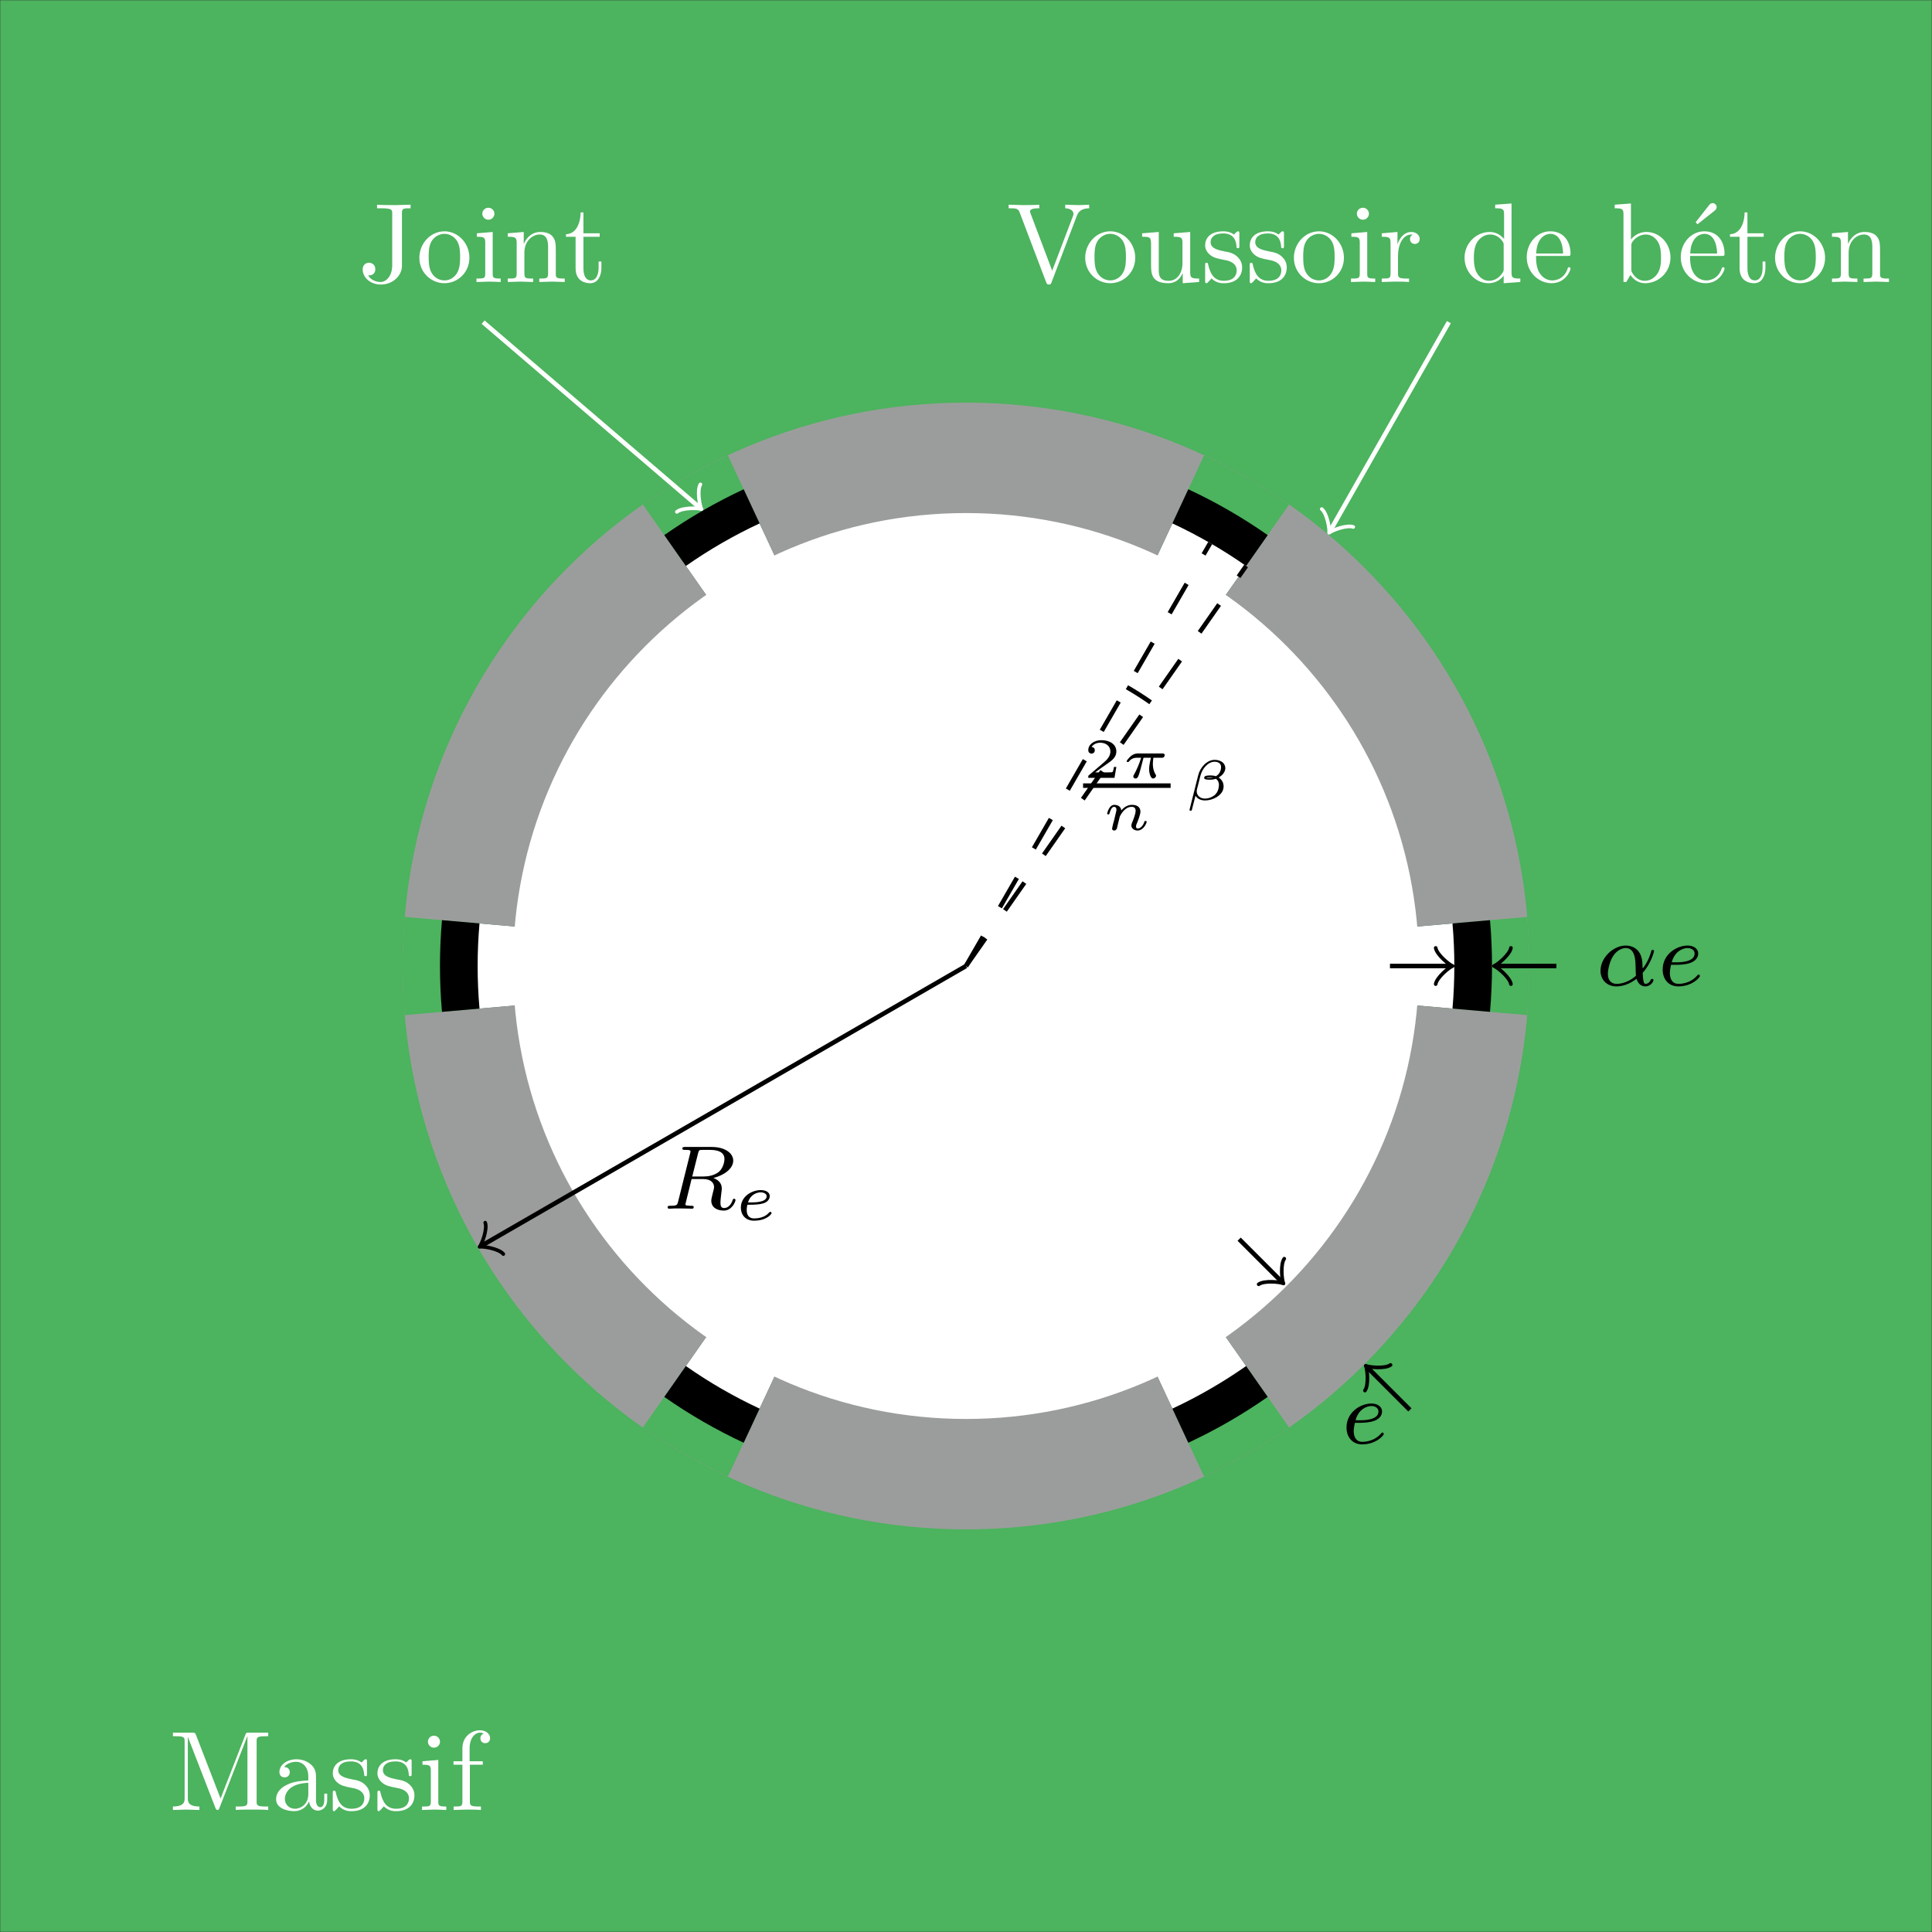 <?xml version="1.0" encoding="UTF-8" standalone="no"?>
<!-- Created with Inkscape (http://www.inkscape.org/) -->

<svg
   version="1.1"
   id="svg1"
   width="226.772"
   height="226.772"
   viewBox="0 0 226.772 226.772"
   sodipodi:docname="standalone_Tunrenv4_scheme (4).pdf"
   xmlns:inkscape="http://www.inkscape.org/namespaces/inkscape"
   xmlns:sodipodi="http://sodipodi.sourceforge.net/DTD/sodipodi-0.dtd"
   xmlns="http://www.w3.org/2000/svg"
   xmlns:svg="http://www.w3.org/2000/svg">
  <rect x="0" y="0" width="226.772" height="226.772" fill="#333333" stroke="none"/>
  <defs
     id="defs1" />
  <sodipodi:namedview
     id="namedview1"
     pagecolor="#ffffff"
     bordercolor="#000000"
     borderopacity="0.25"
     inkscape:showpageshadow="2"
     inkscape:pageopacity="0.0"
     inkscape:pagecheckerboard="0"
     inkscape:deskcolor="#d1d1d1" />
  <g
     id="g1"
     inkscape:groupmode="layer"
     inkscape:label="1">
    <path
       id="path1"
       d="M -85.04,-85.04 V 85.04 H 85.04 V -85.04 Z"
       style="fill:#4cb35e;fill-opacity:1;fill-rule:nonzero;stroke:none"
       transform="matrix(1.333,0,0,-1.333,113.385,113.387)" />
    <path
       id="path2"
       d="M 49.607,0 C 49.607,27.397 27.397,49.607 0,49.607 -27.397,49.607 -49.607,27.397 -49.607,0 c 0,-27.397 22.209,-49.607 49.607,-49.607 27.397,0 49.607,22.209 49.607,49.607 z"
       style="fill:#9b9d9c;fill-opacity:1;fill-rule:nonzero;stroke:none"
       transform="matrix(1.333,0,0,-1.333,113.385,113.387)" />
    <path
       id="path3"
       d="m 0,0 49.418,-4.324 c 0.252,2.875 0.252,5.772 0,8.647"
       style="fill:#4cb35e;fill-opacity:1;fill-rule:nonzero;stroke:none"
       transform="matrix(1.333,0,0,-1.333,113.385,113.387)" />
    <path
       id="path4"
       d="m 0,0 46.142,-4.037 c 0.235,2.685 0.235,5.389 0,8.074"
       style="fill:#000000;fill-opacity:1;fill-rule:nonzero;stroke:none"
       transform="matrix(1.333,0,0,-1.333,113.385,113.387)" />
    <path
       id="path5"
       d="m 0,0 42.838,-3.748 c 0.218,2.492 0.218,5.004 0,7.496"
       style="fill:#ffffff;fill-opacity:1;fill-rule:nonzero;stroke:none"
       transform="matrix(1.333,0,0,-1.333,113.385,113.387)" />
    <path
       id="path6"
       d="M 0,0 28.453,40.636 C 26.089,42.291 23.581,43.74 20.965,44.959"
       style="fill:#4cb35e;fill-opacity:1;fill-rule:nonzero;stroke:none"
       transform="matrix(1.333,0,0,-1.333,113.385,113.387)" />
    <path
       id="path7"
       d="m 0,0 26.567,37.942 c -2.208,1.546 -4.55,2.898 -6.992,4.037"
       style="fill:#000000;fill-opacity:1;fill-rule:nonzero;stroke:none"
       transform="matrix(1.333,0,0,-1.333,113.385,113.387)" />
    <path
       id="path8"
       d="m 0,0 24.665,35.225 c -2.049,1.435 -4.224,2.691 -6.491,3.748"
       style="fill:#ffffff;fill-opacity:1;fill-rule:nonzero;stroke:none"
       transform="matrix(1.333,0,0,-1.333,113.385,113.387)" />
    <path
       id="path9"
       d="m 0,0 -20.965,44.959 c -2.616,-1.22 -5.124,-2.668 -7.488,-4.324"
       style="fill:#4cb35e;fill-opacity:1;fill-rule:nonzero;stroke:none"
       transform="matrix(1.333,0,0,-1.333,113.385,113.387)" />
    <path
       id="path10"
       d="m 0,0 -19.575,41.979 c -2.442,-1.139 -4.785,-2.491 -6.992,-4.037"
       style="fill:#000000;fill-opacity:1;fill-rule:nonzero;stroke:none"
       transform="matrix(1.333,0,0,-1.333,113.385,113.387)" />
    <path
       id="path11"
       d="m 0,0 -18.174,38.973 c -2.268,-1.057 -4.442,-2.313 -6.491,-3.748"
       style="fill:#ffffff;fill-opacity:1;fill-rule:nonzero;stroke:none"
       transform="matrix(1.333,0,0,-1.333,113.385,113.387)" />
    <path
       id="path12"
       d="M 0,0 28.453,-40.636 C 26.089,-42.291 23.581,-43.74 20.965,-44.959"
       style="fill:#4cb35e;fill-opacity:1;fill-rule:nonzero;stroke:none"
       transform="matrix(1.333,0,0,-1.333,113.385,113.387)" />
    <path
       id="path13"
       d="m 0,0 26.567,-37.942 c -2.208,-1.546 -4.55,-2.898 -6.992,-4.037"
       style="fill:#000000;fill-opacity:1;fill-rule:nonzero;stroke:none"
       transform="matrix(1.333,0,0,-1.333,113.385,113.387)" />
    <path
       id="path14"
       d="m 0,0 24.665,-35.225 c -2.049,-1.435 -4.224,-2.691 -6.491,-3.748"
       style="fill:#ffffff;fill-opacity:1;fill-rule:nonzero;stroke:none"
       transform="matrix(1.333,0,0,-1.333,113.385,113.387)" />
    <path
       id="path15"
       d="m 0,0 -20.965,-44.959 c -2.616,1.22 -5.124,2.668 -7.488,4.324"
       style="fill:#4cb35e;fill-opacity:1;fill-rule:nonzero;stroke:none"
       transform="matrix(1.333,0,0,-1.333,113.385,113.387)" />
    <path
       id="path16"
       d="m 0,0 -19.575,-41.979 c -2.442,1.139 -4.785,2.491 -6.992,4.037"
       style="fill:#000000;fill-opacity:1;fill-rule:nonzero;stroke:none"
       transform="matrix(1.333,0,0,-1.333,113.385,113.387)" />
    <path
       id="path17"
       d="m 0,0 -18.174,-38.973 c -2.268,1.057 -4.442,2.313 -6.491,3.748"
       style="fill:#ffffff;fill-opacity:1;fill-rule:nonzero;stroke:none"
       transform="matrix(1.333,0,0,-1.333,113.385,113.387)" />
    <path
       id="path18"
       d="m 0,0 -49.418,-4.324 c -0.252,2.875 -0.252,5.772 0,8.647"
       style="fill:#4cb35e;fill-opacity:1;fill-rule:nonzero;stroke:none"
       transform="matrix(1.333,0,0,-1.333,113.385,113.387)" />
    <path
       id="path19"
       d="m 0,0 -46.142,-4.037 c -0.235,2.685 -0.235,5.389 0,8.074"
       style="fill:#000000;fill-opacity:1;fill-rule:nonzero;stroke:none"
       transform="matrix(1.333,0,0,-1.333,113.385,113.387)" />
    <path
       id="path20"
       d="m 0,0 -42.838,-3.748 c -0.218,2.492 -0.218,5.004 0,7.496"
       style="fill:#ffffff;fill-opacity:1;fill-rule:nonzero;stroke:none"
       transform="matrix(1.333,0,0,-1.333,113.385,113.387)" />
    <path
       id="path21"
       d="M 39.685,0 C 39.685,21.918 21.918,39.685 0,39.685 -21.918,39.685 -39.685,21.918 -39.685,0 c 0,-21.918 17.767,-39.685 39.685,-39.685 21.918,0 39.685,17.767 39.685,39.685 z"
       style="fill:#ffffff;fill-opacity:1;fill-rule:nonzero;stroke:#ffffff;stroke-width:0.399;stroke-linecap:butt;stroke-linejoin:miter;stroke-miterlimit:10;stroke-dasharray:none;stroke-opacity:1"
       transform="matrix(1.333,0,0,-1.333,113.385,113.387)" />
    <path
       id="path22"
       d="M 0,0 -42.564,-24.574"
       style="fill:none;stroke:#000000;stroke-width:0.399;stroke-linecap:butt;stroke-linejoin:miter;stroke-miterlimit:10;stroke-dasharray:none;stroke-opacity:1"
       transform="matrix(1.333,0,0,-1.333,113.385,113.387)" />
    <path
       id="path23"
       d="M -1.196,1.594 C -1.096,0.996 0,0.1 0.299,0 0,-0.1 -1.096,-0.996 -1.196,-1.594"
       style="fill:none;stroke:#000000;stroke-width:0.319;stroke-linecap:round;stroke-linejoin:round;stroke-miterlimit:10;stroke-dasharray:none;stroke-opacity:1"
       transform="matrix(-1.155,0.667,0.667,1.155,56.633,146.152)" />
    <g
       id="g23"
       aria-label="R&#10;e"
       transform="matrix(1.333,0,0,1.333,77.815,141.876)">
      <path
         id="path24"
         d="m 5.415,-4.372 c 0,0.352 -0.188,0.914 -0.551,1.172 -0.387,0.27 -0.844,0.363 -1.301,0.363 h -0.984 l 0.516,-2.051 C 3.165,-5.157 3.177,-5.18 3.505,-5.18 h 0.645 c 0.645,0 1.266,0.164 1.266,0.809 z m 0.973,3.609 c 0,-0.035 -0.023,-0.117 -0.129,-0.117 -0.082,0 -0.105,0.07 -0.117,0.105 -0.176,0.551 -0.516,0.715 -0.75,0.715 -0.293,0 -0.328,-0.223 -0.328,-0.48 0,-0.27 0.059,-0.621 0.082,-0.879 0.035,-0.234 0.035,-0.293 0.035,-0.363 0,-0.48 -0.316,-0.762 -0.738,-0.926 0.984,-0.246 1.746,-0.844 1.746,-1.523 0,-0.691 -0.773,-1.207 -1.887,-1.207 h -2.344 c -0.152,0 -0.246,0 -0.246,0.141 0,0.117 0.094,0.117 0.223,0.117 0.27,0 0.492,0 0.492,0.129 0,0.035 0,0.035 -0.023,0.141 l -1.066,4.277 c -0.082,0.305 -0.094,0.375 -0.68,0.375 -0.152,0 -0.246,0 -0.246,0.141 0,0.035 0.023,0.117 0.129,0.117 0.141,0 0.328,-0.012 0.492,-0.023 h 0.492 c 0.738,0 0.973,0.023 1.02,0.023 0.047,0 0.164,0 0.164,-0.152 0,-0.105 -0.105,-0.105 -0.246,-0.105 -0.023,0 -0.164,0 -0.305,-0.023 -0.164,-0.012 -0.176,-0.035 -0.176,-0.105 0,-0.047 0.012,-0.094 0.023,-0.129 l 0.516,-2.098 h 1.031 c 0.715,0 0.949,0.387 0.949,0.703 0,0.117 -0.059,0.34 -0.105,0.504 -0.059,0.234 -0.141,0.551 -0.141,0.691 0,0.621 0.527,0.879 1.113,0.879 0.691,0 1.02,-0.773 1.02,-0.926 z m 0,0"
         style="fill:#000000;fill-opacity:1;fill-rule:nonzero;stroke:none" />
      <path
         id="path25"
         d="m 9.567,0.386 c 0,-0.047 -0.07,-0.117 -0.117,-0.117 -0.023,0 -0.035,0.012 -0.129,0.094 -0.352,0.41 -0.961,0.492 -1.289,0.492 -0.492,0 -0.656,-0.34 -0.656,-0.727 0,-0.047 0,-0.246 0.059,-0.48 h 0.27 c 0.387,0 0.844,-0.023 1.16,-0.129 C 9.379,-0.657 9.403,-1.02 9.403,-1.114 c 0,-0.293 -0.281,-0.527 -0.797,-0.527 -0.738,0 -1.746,0.527 -1.746,1.547 0,0.633 0.41,1.148 1.16,1.148 1.113,0 1.547,-0.586 1.547,-0.668 z M 9.133,-1.102 c 0,0.551 -1.008,0.551 -1.641,0.551 0.199,-0.703 0.785,-0.891 1.113,-0.891 0.281,0 0.527,0.129 0.527,0.34 z m 0,0"
         style="fill:#000000;fill-opacity:1;fill-rule:nonzero;stroke:none" />
    </g>
    <path
       id="path26"
       d="M 8.755,-8.59375e-5 V -0.305 h -0.234 c -0.773,0 -0.785,-0.117 -0.785,-0.469 V -6.024 c 0,-0.363 0.012,-0.469 0.785,-0.469 h 0.234 V -6.809 H 7.08 c -0.27,0 -0.27,0.012 -0.34,0.199 l -2.18,5.602 -2.156,-5.578 C 2.31,-6.809 2.287,-6.809 2.052,-6.809 H 0.365 v 0.316 H 0.611 c 0.762,0 0.785,0.105 0.785,0.469 v 4.98 c 0,0.27 0,0.738 -1.031,0.738 V -8.59375e-5 L 1.537,-0.035 2.697,-8.59375e-5 V -0.305 c -1.02,0 -1.02,-0.469 -1.02,-0.738 v -5.367 h 0.012 l 2.402,6.188 c 0.047,0.129 0.094,0.223 0.199,0.223 0.105,0 0.129,-0.082 0.176,-0.188 L 6.915,-6.492 h 0.012 v 5.719 c 0,0.352 -0.023,0.469 -0.785,0.469 H 5.896 V -8.59375e-5 C 6.271,-0.035 6.939,-0.035 7.337,-0.035 c 0.387,0 1.055,0 1.418,0.035 z M 13.95,-0.891 V -1.441 h -0.258 v 0.551 c 0,0.586 -0.246,0.645 -0.352,0.645 -0.328,0 -0.375,-0.457 -0.375,-0.504 V -2.742 c 0,-0.41 0,-0.809 -0.352,-1.172 -0.387,-0.387 -0.891,-0.551 -1.371,-0.551 -0.809,0 -1.5,0.469 -1.5,1.125 0,0.305 0.199,0.469 0.457,0.469 0.281,0 0.457,-0.199 0.457,-0.457 0,-0.117 -0.047,-0.445 -0.504,-0.457 0.27,-0.352 0.75,-0.457 1.078,-0.457 0.48,0 1.055,0.387 1.055,1.277 v 0.363 c -0.516,0.035 -1.207,0.059 -1.84,0.363 -0.75,0.34 -0.996,0.855 -0.996,1.289 0,0.809 0.973,1.055 1.594,1.055 0.656,0 1.113,-0.398 1.312,-0.867 0.035,0.398 0.305,0.82 0.773,0.82 0.211,0 0.82,-0.141 0.82,-0.949 z M 12.286,-1.395 c 0,0.949 -0.727,1.289 -1.172,1.289 -0.48,0 -0.891,-0.352 -0.891,-0.855 0,-0.539 0.41,-1.371 2.062,-1.43 z m 5.414,0.117 c 0,-0.527 -0.293,-0.82 -0.422,-0.949 -0.328,-0.316 -0.715,-0.398 -1.137,-0.469 -0.551,-0.117 -1.219,-0.246 -1.219,-0.82 0,-0.352 0.258,-0.762 1.113,-0.762 1.102,0 1.148,0.902 1.172,1.207 0,0.094 0.117,0.094 0.117,0.094 0.129,0 0.129,-0.047 0.129,-0.246 v -0.996 c 0,-0.176 0,-0.246 -0.117,-0.246 -0.047,0 -0.07,0 -0.199,0.117 -0.023,0.047 -0.129,0.129 -0.164,0.164 -0.375,-0.281 -0.785,-0.281 -0.938,-0.281 -1.219,0 -1.594,0.668 -1.594,1.23 0,0.34 0.164,0.621 0.434,0.844 0.316,0.258 0.598,0.316 1.312,0.457 0.223,0.035 1.031,0.199 1.031,0.914 0,0.516 -0.352,0.914 -1.125,0.914 -0.832,0 -1.195,-0.574 -1.383,-1.418 -0.035,-0.129 -0.035,-0.176 -0.141,-0.176 -0.129,0 -0.129,0.07 -0.129,0.258 v 1.313 c 0,0.164 0,0.234 0.105,0.234 0.059,0 0.07,0 0.258,-0.199 0.012,-0.012 0.012,-0.035 0.199,-0.223 0.434,0.422 0.879,0.422 1.09,0.422 1.148,0 1.605,-0.668 1.605,-1.383 z m 3.932,0 c 0,-0.527 -0.293,-0.82 -0.422,-0.949 -0.328,-0.316 -0.715,-0.398 -1.137,-0.469 -0.551,-0.117 -1.219,-0.246 -1.219,-0.82 0,-0.352 0.258,-0.762 1.113,-0.762 1.102,0 1.148,0.902 1.172,1.207 0,0.094 0.117,0.094 0.117,0.094 0.129,0 0.129,-0.047 0.129,-0.246 v -0.996 c 0,-0.176 0,-0.246 -0.117,-0.246 -0.047,0 -0.07,0 -0.199,0.117 -0.023,0.047 -0.129,0.129 -0.164,0.164 -0.375,-0.281 -0.785,-0.281 -0.938,-0.281 -1.219,0 -1.594,0.668 -1.594,1.23 0,0.34 0.164,0.621 0.434,0.844 0.316,0.258 0.598,0.316 1.312,0.457 0.223,0.035 1.031,0.199 1.031,0.914 0,0.516 -0.352,0.914 -1.125,0.914 -0.832,0 -1.195,-0.574 -1.383,-1.418 -0.035,-0.129 -0.035,-0.176 -0.141,-0.176 -0.129,0 -0.129,0.07 -0.129,0.258 v 1.313 c 0,0.164 0,0.234 0.105,0.234 0.059,0 0.07,0 0.258,-0.199 0.012,-0.012 0.012,-0.035 0.199,-0.223 0.434,0.422 0.879,0.422 1.09,0.422 1.148,0 1.605,-0.668 1.605,-1.383 z M 24.435,-8.59375e-5 V -0.305 c -0.656,0 -0.703,-0.059 -0.703,-0.445 V -4.406 l -1.395,0.117 v 0.305 c 0.656,0 0.738,0.059 0.738,0.551 v 2.672 c 0,0.457 -0.105,0.457 -0.773,0.457 V -8.59375e-5 L 23.404,-0.035 c 0.34,0 0.691,0.023 1.031,0.035 z M 23.884,-6.012 c 0,-0.27 -0.223,-0.527 -0.527,-0.527 -0.34,0 -0.539,0.27 -0.539,0.527 0,0.27 0.234,0.527 0.527,0.527 0.34,0 0.539,-0.281 0.539,-0.527 z m 4.409,-0.316 c 0,-0.363 -0.363,-0.691 -0.891,-0.691 -0.703,0 -1.547,0.527 -1.547,1.582 v 1.148 h -0.785 v 0.305 h 0.785 v 3.223 c 0,0.457 -0.105,0.457 -0.773,0.457 V -8.59375e-5 L 26.219,-0.035 c 0.398,0 0.867,0 1.266,0.035 V -0.305 h -0.211 c -0.738,0 -0.762,-0.117 -0.762,-0.469 V -3.984 h 1.137 V -4.289 H 26.489 v -1.16 c 0,-0.879 0.48,-1.359 0.914,-1.359 0.035,0 0.176,0 0.328,0.07 -0.117,0.047 -0.293,0.176 -0.293,0.422 0,0.234 0.152,0.434 0.422,0.434 0.293,0 0.434,-0.199 0.434,-0.445 z m 0,0"
       style="fill:#ffffff;fill-opacity:1;fill-rule:nonzero;stroke:none"
       aria-label="Massif"
       transform="matrix(1.333,0,0,1.333,19.811,212.449)" />
    <path
       id="path27"
       d="M 42.52,56.694 32.113,38.399"
       style="fill:none;stroke:#ffffff;stroke-width:0.399;stroke-linecap:butt;stroke-linejoin:miter;stroke-miterlimit:10;stroke-dasharray:none;stroke-opacity:1"
       transform="matrix(1.333,0,0,-1.333,113.385,113.387)" />
    <path
       id="path28"
       d="M -1.196,1.594 C -1.096,0.996 0,0.1 0.299,0 0,-0.1 -1.096,-0.996 -1.196,-1.594"
       style="fill:none;stroke:#ffffff;stroke-width:0.319;stroke-linecap:round;stroke-linejoin:round;stroke-miterlimit:10;stroke-dasharray:none;stroke-opacity:1"
       transform="matrix(-0.659,1.159,1.159,0.659,156.203,62.188)" />
    <path
       id="path29"
       d="m 7.278,-6.493 v -0.316 c -0.316,0.023 -0.715,0.035 -0.973,0.035 l -1.137,-0.035 v 0.316 c 0.516,0.012 0.727,0.27 0.727,0.492 0,0.082 -0.023,0.141 -0.047,0.199 L 4.02,-0.997 2.121,-6.024 c -0.059,-0.141 -0.059,-0.188 -0.059,-0.188 0,-0.281 0.562,-0.281 0.82,-0.281 v -0.316 c -0.363,0.035 -1.055,0.035 -1.43,0.035 l -1.266,-0.035 v 0.316 c 0.645,0 0.844,0 0.973,0.375 L 3.481,-8.28125e-4 C 3.551,0.187 3.598,0.222 3.727,0.222 c 0.164,0 0.188,-0.059 0.234,-0.188 L 6.188,-5.825 c 0.141,-0.375 0.41,-0.656 1.09,-0.668 z m 4.055,4.359 c 0,-1.277 -0.996,-2.332 -2.191,-2.332 -1.254,0 -2.215,1.09 -2.215,2.332 0,1.289 1.031,2.238 2.203,2.238 1.207,0 2.203,-0.973 2.203,-2.238 z m -0.82,-0.082 c 0,0.363 0,0.902 -0.223,1.336 -0.223,0.445 -0.656,0.738 -1.148,0.738 -0.434,0 -0.867,-0.211 -1.137,-0.668 C 7.746,-1.243 7.746,-1.852 7.746,-2.216 c 0,-0.387 0,-0.926 0.246,-1.359 0.27,-0.457 0.738,-0.668 1.137,-0.668 0.434,0 0.867,0.223 1.125,0.645 0.258,0.434 0.258,1.008 0.258,1.383 z M 16.957,-8.28125e-4 V -0.306 c -0.703,0 -0.785,-0.07 -0.785,-0.562 V -4.407 l -1.453,0.117 v 0.305 c 0.691,0 0.773,0.07 0.773,0.562 v 1.77 c 0,0.867 -0.48,1.547 -1.207,1.547 -0.832,0 -0.879,-0.469 -0.879,-0.996 v -3.305 l -1.465,0.117 v 0.305 c 0.785,0 0.785,0.035 0.785,0.914 v 1.5 c 0,0.773 0,1.676 1.512,1.676 0.551,0 0.996,-0.27 1.277,-0.891 v 0.891 z M 20.748,-1.278 c 0,-0.527 -0.293,-0.82 -0.422,-0.949 -0.328,-0.316 -0.715,-0.398 -1.137,-0.469 -0.551,-0.117 -1.219,-0.246 -1.219,-0.82 0,-0.352 0.258,-0.762 1.113,-0.762 1.102,0 1.148,0.902 1.172,1.207 0,0.094 0.117,0.094 0.117,0.094 0.129,0 0.129,-0.047 0.129,-0.246 v -0.996 c 0,-0.176 0,-0.246 -0.117,-0.246 -0.047,0 -0.07,0 -0.199,0.117 -0.023,0.047 -0.129,0.129 -0.164,0.164 -0.375,-0.281 -0.785,-0.281 -0.938,-0.281 -1.219,0 -1.594,0.668 -1.594,1.23 0,0.34 0.164,0.621 0.434,0.844 0.316,0.258 0.598,0.316 1.312,0.457 0.223,0.035 1.031,0.199 1.031,0.914 0,0.516 -0.352,0.914 -1.125,0.914 -0.832,0 -1.195,-0.574 -1.383,-1.418 -0.035,-0.129 -0.035,-0.176 -0.141,-0.176 -0.129,0 -0.129,0.07 -0.129,0.258 v 1.313 c 0,0.164 0,0.234 0.105,0.234 0.059,0 0.07,0 0.258,-0.199 0.012,-0.012 0.012,-0.035 0.199,-0.223 0.434,0.422 0.879,0.422 1.09,0.422 1.148,0 1.605,-0.668 1.605,-1.383 z m 3.929,0 c 0,-0.527 -0.293,-0.82 -0.422,-0.949 -0.328,-0.316 -0.715,-0.398 -1.137,-0.469 -0.551,-0.117 -1.219,-0.246 -1.219,-0.82 0,-0.352 0.258,-0.762 1.113,-0.762 1.102,0 1.148,0.902 1.172,1.207 0,0.094 0.117,0.094 0.117,0.094 0.129,0 0.129,-0.047 0.129,-0.246 v -0.996 c 0,-0.176 0,-0.246 -0.117,-0.246 -0.047,0 -0.07,0 -0.199,0.117 -0.023,0.047 -0.129,0.129 -0.164,0.164 -0.375,-0.281 -0.785,-0.281 -0.938,-0.281 -1.219,0 -1.594,0.668 -1.594,1.23 0,0.34 0.164,0.621 0.434,0.844 0.316,0.258 0.598,0.316 1.312,0.457 0.223,0.035 1.031,0.199 1.031,0.914 0,0.516 -0.352,0.914 -1.125,0.914 -0.832,0 -1.195,-0.574 -1.383,-1.418 -0.035,-0.129 -0.035,-0.176 -0.141,-0.176 -0.129,0 -0.129,0.07 -0.129,0.258 v 1.313 c 0,0.164 0,0.234 0.105,0.234 0.059,0 0.07,0 0.258,-0.199 0.012,-0.012 0.012,-0.035 0.199,-0.223 0.434,0.422 0.879,0.422 1.09,0.422 1.148,0 1.605,-0.668 1.605,-1.383 z m 5.033,-0.855 c 0,-1.277 -0.996,-2.332 -2.191,-2.332 -1.254,0 -2.215,1.09 -2.215,2.332 0,1.289 1.031,2.238 2.203,2.238 1.207,0 2.203,-0.973 2.203,-2.238 z m -0.82,-0.082 c 0,0.363 0,0.902 -0.223,1.336 -0.223,0.445 -0.656,0.738 -1.148,0.738 -0.434,0 -0.867,-0.211 -1.137,-0.668 -0.258,-0.434 -0.258,-1.043 -0.258,-1.406 0,-0.387 0,-0.926 0.246,-1.359 0.27,-0.457 0.738,-0.668 1.137,-0.668 0.434,0 0.867,0.223 1.125,0.645 0.258,0.434 0.258,1.008 0.258,1.383 z m 3.574,2.215 V -0.306 c -0.656,0 -0.703,-0.059 -0.703,-0.445 V -4.407 l -1.395,0.117 v 0.305 c 0.656,0 0.738,0.059 0.738,0.551 v 2.672 c 0,0.457 -0.105,0.457 -0.773,0.457 v 0.305 l 1.102,-0.035 c 0.34,0 0.691,0.023 1.031,0.035 z M 31.913,-6.013 c 0,-0.27 -0.223,-0.527 -0.527,-0.527 -0.34,0 -0.539,0.27 -0.539,0.527 0,0.27 0.234,0.527 0.527,0.527 0.34,0 0.539,-0.281 0.539,-0.527 z m 4.468,2.215 c 0,-0.316 -0.305,-0.609 -0.727,-0.609 -0.738,0 -1.09,0.668 -1.23,1.102 v -1.102 l -1.383,0.117 v 0.305 c 0.691,0 0.773,0.07 0.773,0.562 v 2.66 c 0,0.457 -0.105,0.457 -0.773,0.457 v 0.305 l 1.137,-0.035 c 0.398,0 0.867,0 1.266,0.035 V -0.306 H 35.233 c -0.738,0 -0.762,-0.117 -0.762,-0.469 V -2.309 c 0,-0.984 0.422,-1.875 1.184,-1.875 0.059,0 0.082,0 0.105,0.012 -0.035,0.012 -0.234,0.129 -0.234,0.387 0,0.281 0.211,0.434 0.434,0.434 0.176,0 0.422,-0.129 0.422,-0.445 z m 8.859,3.797 V -0.306 c -0.703,0 -0.773,-0.07 -0.773,-0.562 V -6.915 l -1.441,0.105 v 0.316 c 0.703,0 0.785,0.07 0.785,0.551 v 2.156 c -0.293,-0.363 -0.727,-0.621 -1.266,-0.621 -1.172,0 -2.215,0.984 -2.215,2.262 0,1.266 0.973,2.25 2.109,2.25 0.645,0 1.09,-0.34 1.336,-0.656 v 0.656 z M 43.776,-1.173 c 0,0.176 0,0.199 -0.105,0.363 -0.305,0.48 -0.75,0.703 -1.184,0.703 -0.445,0 -0.797,-0.258 -1.043,-0.645 -0.258,-0.41 -0.293,-0.973 -0.293,-1.383 0,-0.363 0.023,-0.961 0.316,-1.418 0.211,-0.305 0.586,-0.633 1.125,-0.633 0.352,0 0.762,0.152 1.078,0.598 0.105,0.164 0.105,0.188 0.105,0.363 z m 5.886,-0.012 c 0,-0.105 -0.082,-0.117 -0.129,-0.117 -0.094,0 -0.117,0.059 -0.129,0.141 -0.352,1.02 -1.254,1.02 -1.348,1.02 -0.504,0 -0.902,-0.293 -1.125,-0.668 C 46.626,-1.29 46.626,-1.946 46.626,-2.298 h 2.789 c 0.211,0 0.246,0 0.246,-0.211 0,-0.984 -0.539,-1.957 -1.781,-1.957 -1.16,0 -2.074,1.031 -2.074,2.273 0,1.336 1.043,2.297 2.191,2.297 1.219,0 1.664,-1.102 1.664,-1.289 z m -0.656,-1.324 h -2.367 c 0.059,-1.488 0.902,-1.734 1.242,-1.734 1.02,0 1.125,1.348 1.125,1.734 z m 9.457,0.352 c 0,-1.266 -0.973,-2.25 -2.109,-2.25 -0.785,0 -1.207,0.469 -1.371,0.656 v -3.164 l -1.43,0.105 v 0.316 c 0.691,0 0.773,0.07 0.773,0.551 v 5.941 h 0.246 l 0.363,-0.621 c 0.152,0.234 0.562,0.727 1.301,0.727 1.184,0 2.227,-0.973 2.227,-2.262 z m -0.832,0 c 0,0.363 -0.012,0.961 -0.305,1.406 -0.211,0.316 -0.586,0.645 -1.125,0.645 -0.445,0 -0.809,-0.246 -1.043,-0.609 C 55.017,-0.927 55.017,-0.962 55.017,-1.138 v -2.051 c 0,-0.188 0,-0.199 0.105,-0.363 0.387,-0.551 0.938,-0.633 1.172,-0.633 0.457,0 0.809,0.258 1.055,0.633 0.258,0.41 0.281,0.984 0.281,1.395 z m 5.593,0.973 c 0,-0.105 -0.082,-0.117 -0.129,-0.117 -0.094,0 -0.117,0.059 -0.129,0.141 -0.352,1.02 -1.254,1.02 -1.348,1.02 -0.504,0 -0.902,-0.293 -1.125,-0.668 C 60.188,-1.29 60.188,-1.946 60.188,-2.298 h 2.789 c 0.211,0 0.246,0 0.246,-0.211 0,-0.984 -0.539,-1.957 -1.781,-1.957 -1.16,0 -2.074,1.031 -2.074,2.273 0,1.336 1.043,2.297 2.191,2.297 1.219,0 1.664,-1.102 1.664,-1.289 z m -0.656,-1.324 h -2.367 c 0.059,-1.488 0.902,-1.734 1.242,-1.734 1.02,0 1.125,1.348 1.125,1.734 z m -0.035,-4.09 c 0,-0.176 -0.176,-0.352 -0.352,-0.352 -0.152,0 -0.27,0.105 -0.305,0.164 l -1.195,1.523 0.164,0.176 1.523,-1.207 c 0.082,-0.07 0.164,-0.188 0.164,-0.305 z m 4.289,5.367 v -0.574 h -0.246 v 0.551 c 0,0.738 -0.305,1.113 -0.668,1.113 -0.668,0 -0.668,-0.902 -0.668,-1.078 v -2.766 h 1.43 V -4.29 H 65.239 v -1.84 h -0.246 c -0.012,0.82 -0.316,1.887 -1.289,1.922 v 0.223 h 0.844 v 2.754 c 0,1.219 0.926,1.336 1.289,1.336 0.703,0 0.984,-0.703 0.984,-1.336 z m 5.256,-0.902 c 0,-1.277 -0.996,-2.332 -2.191,-2.332 -1.254,0 -2.215,1.09 -2.215,2.332 0,1.289 1.031,2.238 2.203,2.238 1.207,0 2.203,-0.973 2.203,-2.238 z m -0.82,-0.082 c 0,0.363 0,0.902 -0.223,1.336 -0.223,0.445 -0.656,0.738 -1.148,0.738 -0.434,0 -0.867,-0.211 -1.137,-0.668 C 68.491,-1.243 68.491,-1.852 68.491,-2.216 c 0,-0.387 0,-0.926 0.246,-1.359 0.27,-0.457 0.738,-0.668 1.137,-0.668 0.434,0 0.867,0.223 1.125,0.645 0.258,0.434 0.258,1.008 0.258,1.383 z M 77.702,-8.28125e-4 V -0.306 c -0.516,0 -0.773,0 -0.785,-0.305 V -2.509 c 0,-0.855 0,-1.172 -0.305,-1.523 -0.141,-0.176 -0.469,-0.375 -1.043,-0.375 -0.727,0 -1.195,0.434 -1.477,1.055 v -1.055 l -1.406,0.117 v 0.305 c 0.703,0 0.785,0.07 0.785,0.562 v 2.66 c 0,0.457 -0.117,0.457 -0.785,0.457 v 0.305 l 1.125,-0.035 1.113,0.035 V -0.306 c -0.656,0 -0.773,0 -0.773,-0.457 V -2.591 c 0,-1.031 0.715,-1.594 1.348,-1.594 0.621,0 0.738,0.539 0.738,1.102 v 2.32 c 0,0.457 -0.117,0.457 -0.773,0.457 v 0.305 l 1.125,-0.035 z m 0,0"
       style="fill:#ffffff;fill-opacity:1;fill-rule:nonzero;stroke:none"
       aria-label="Voussoirdebéton"
       transform="matrix(1.333,0,0,1.333,118.144,33.103)" />
    <path
       id="path30"
       d="M -42.52,56.694 -23.507,40.411"
       style="fill:none;stroke:#ffffff;stroke-width:0.399;stroke-linecap:butt;stroke-linejoin:miter;stroke-miterlimit:10;stroke-dasharray:none;stroke-opacity:1"
       transform="matrix(1.333,0,0,-1.333,113.385,113.387)" />
    <path
       id="path31"
       d="M -1.196,1.594 C -1.096,0.996 0,0.1 0.299,0 0,-0.1 -1.096,-0.996 -1.196,-1.594"
       style="fill:none;stroke:#ffffff;stroke-width:0.319;stroke-linecap:round;stroke-linejoin:round;stroke-miterlimit:10;stroke-dasharray:none;stroke-opacity:1"
       transform="matrix(1.013,0.867,0.867,-1.013,82.042,59.505)" />
    <path
       id="path32"
       d="m 4.627,-6.493 v -0.316 l -1.277,0.035 c -0.422,0 -1.301,0 -1.676,-0.035 v 0.316 h 0.352 c 0.984,0 0.984,0.129 0.984,0.48 v 4.535 c 0,0.914 -0.504,1.477 -1.031,1.477 -0.059,0 -0.738,0 -1.09,-0.574 0.516,0 0.633,-0.305 0.633,-0.563 0,-0.363 -0.281,-0.562 -0.562,-0.562 -0.211,0 -0.551,0.141 -0.551,0.586 0,0.738 0.703,1.336 1.594,1.336 1.02,0 1.746,-0.703 1.852,-1.453 0.012,-0.07 0.012,-0.094 0.012,-0.434 v -4.418 c 0,-0.41 0.141,-0.41 0.762,-0.41 z m 5.18,4.359 c 0,-1.277 -0.996,-2.332 -2.191,-2.332 -1.254,0 -2.215,1.09 -2.215,2.332 0,1.289 1.031,2.238 2.203,2.238 1.207,0 2.203,-0.973 2.203,-2.238 z m -0.82,-0.082 c 0,0.363 0,0.902 -0.223,1.336 -0.223,0.445 -0.656,0.738 -1.148,0.738 -0.434,0 -0.867,-0.211 -1.137,-0.668 C 6.221,-1.243 6.221,-1.852 6.221,-2.216 c 0,-0.387 0,-0.926 0.246,-1.359 0.27,-0.457 0.738,-0.668 1.137,-0.668 0.434,0 0.867,0.223 1.125,0.645 0.258,0.434 0.258,1.008 0.258,1.383 z M 12.561,-8.28125e-4 V -0.306 c -0.656,0 -0.703,-0.059 -0.703,-0.445 V -4.407 l -1.395,0.117 v 0.305 c 0.656,0 0.738,0.059 0.738,0.551 v 2.672 c 0,0.457 -0.105,0.457 -0.773,0.457 v 0.305 l 1.102,-0.035 c 0.34,0 0.691,0.023 1.031,0.035 z M 12.01,-6.013 c 0,-0.27 -0.223,-0.527 -0.527,-0.527 -0.34,0 -0.539,0.27 -0.539,0.527 0,0.27 0.234,0.527 0.527,0.527 0.34,0 0.539,-0.281 0.539,-0.527 z m 6.19,6.012 V -0.306 c -0.516,0 -0.773,0 -0.785,-0.305 V -2.509 c 0,-0.855 0,-1.172 -0.305,-1.523 -0.141,-0.176 -0.469,-0.375 -1.043,-0.375 -0.727,0 -1.195,0.434 -1.477,1.055 v -1.055 l -1.406,0.117 v 0.305 c 0.703,0 0.785,0.07 0.785,0.562 v 2.66 c 0,0.457 -0.117,0.457 -0.785,0.457 v 0.305 l 1.125,-0.035 1.113,0.035 V -0.306 c -0.656,0 -0.773,0 -0.773,-0.457 V -2.591 c 0,-1.031 0.715,-1.594 1.348,-1.594 0.621,0 0.738,0.539 0.738,1.102 v 2.32 c 0,0.457 -0.117,0.457 -0.773,0.457 v 0.305 l 1.125,-0.035 z M 21.429,-1.231 v -0.574 h -0.246 v 0.551 c 0,0.738 -0.305,1.113 -0.668,1.113 -0.668,0 -0.668,-0.902 -0.668,-1.078 v -2.766 h 1.43 v -0.305 h -1.43 v -1.84 h -0.246 c -0.012,0.82 -0.316,1.887 -1.289,1.922 v 0.223 h 0.844 v 2.754 c 0,1.219 0.926,1.336 1.289,1.336 0.703,0 0.984,-0.703 0.984,-1.336 z m 0,0"
       style="fill:#ffffff;fill-opacity:1;fill-rule:nonzero;stroke:none"
       aria-label="Joint"
       transform="matrix(1.333,0,0,1.333,42.025,33.103)" />
    <path
       id="path33"
       d="m 24.053,-24.053 3.685,-3.685"
       style="fill:none;stroke:#000000;stroke-width:0.399;stroke-linecap:butt;stroke-linejoin:miter;stroke-miterlimit:10;stroke-dasharray:none;stroke-opacity:1"
       transform="matrix(1.333,0,0,-1.333,113.385,113.387)" />
    <path
       id="path34"
       d="M -1.196,1.594 C -1.096,0.996 0,0.1 0.299,0 0,-0.1 -1.096,-0.996 -1.196,-1.594"
       style="fill:none;stroke:#000000;stroke-width:0.319;stroke-linecap:round;stroke-linejoin:round;stroke-miterlimit:10;stroke-dasharray:none;stroke-opacity:1"
       transform="matrix(0.943,0.943,0.943,-0.943,150.369,150.37)" />
    <path
       id="path35"
       d="m 39.086,-39.086 -3.685,3.685"
       style="fill:none;stroke:#000000;stroke-width:0.399;stroke-linecap:butt;stroke-linejoin:miter;stroke-miterlimit:10;stroke-dasharray:none;stroke-opacity:1"
       transform="matrix(1.333,0,0,-1.333,113.385,113.387)" />
    <path
       id="path36"
       d="M -1.196,1.594 C -1.096,0.996 0,0.1 0.299,0 0,-0.1 -1.096,-0.996 -1.196,-1.594"
       style="fill:none;stroke:#000000;stroke-width:0.319;stroke-linecap:round;stroke-linejoin:round;stroke-miterlimit:10;stroke-dasharray:none;stroke-opacity:1"
       transform="matrix(-0.943,-0.943,-0.943,0.943,160.587,160.588)" />
    <path
       id="path37"
       d="m 3.667,-0.831 c 0,-0.07 -0.07,-0.129 -0.117,-0.129 -0.047,0 -0.082,0.023 -0.117,0.082 -0.633,0.738 -1.523,0.738 -1.652,0.738 -0.586,0 -0.762,-0.492 -0.762,-0.937 0,-0.246 0.07,-0.598 0.105,-0.738 h 0.48 c 0.176,0 0.773,-0.012 1.195,-0.164 0.691,-0.234 0.715,-0.715 0.715,-0.832 0,-0.445 -0.422,-0.703 -0.938,-0.703 -0.902,0 -2.191,0.715 -2.191,2.121 0,0.809 0.492,1.477 1.371,1.477 1.242,0 1.91,-0.797 1.91,-0.914 z m -0.469,-1.98 c 0,0.773 -1.312,0.773 -1.641,0.773 h -0.375 c 0.258,-0.973 0.984,-1.254 1.395,-1.254 0.316,0 0.621,0.164 0.621,0.48 z m 0,0"
       style="fill:#000000;fill-opacity:1;fill-rule:nonzero;stroke:none"
       aria-label="e"
       transform="matrix(1.333,0,0,1.333,157.536,169.424)" />
    <path
       id="path38"
       d="m 37.333,0 h 5.211"
       style="fill:none;stroke:#000000;stroke-width:0.399;stroke-linecap:butt;stroke-linejoin:miter;stroke-miterlimit:10;stroke-dasharray:none;stroke-opacity:1"
       transform="matrix(1.333,0,0,-1.333,113.385,113.387)" />
    <path
       id="path39"
       d="M -1.196,1.594 C -1.096,0.996 0,0.1 0.299,0 0,-0.1 -1.096,-0.996 -1.196,-1.594"
       style="fill:none;stroke:#000000;stroke-width:0.319;stroke-linecap:round;stroke-linejoin:round;stroke-miterlimit:10;stroke-dasharray:none;stroke-opacity:1"
       transform="matrix(1.333,0,0,-1.333,170.11,113.387)" />
    <path
       id="path40"
       d="m 51.988,0 h -5.211"
       style="fill:none;stroke:#000000;stroke-width:0.399;stroke-linecap:butt;stroke-linejoin:miter;stroke-miterlimit:10;stroke-dasharray:none;stroke-opacity:1"
       transform="matrix(1.333,0,0,-1.333,113.385,113.387)" />
    <path
       id="path41"
       d="M -1.196,1.594 C -1.096,0.996 0,0.1 0.299,0 0,-0.1 -1.096,-0.996 -1.196,-1.594"
       style="fill:none;stroke:#000000;stroke-width:0.319;stroke-linecap:round;stroke-linejoin:round;stroke-miterlimit:10;stroke-dasharray:none;stroke-opacity:1"
       transform="matrix(-1.333,0,0,1.333,175.755,113.387)" />
    <path
       id="path42"
       d="m 5.016,-0.482 c 0,-0.094 -0.094,-0.094 -0.117,-0.094 -0.082,0 -0.105,0.023 -0.129,0.082 -0.129,0.328 -0.398,0.352 -0.434,0.352 -0.117,0 -0.234,0 -0.27,-0.973 0.738,-0.82 0.996,-1.852 0.996,-1.91 0,-0.082 -0.047,-0.105 -0.117,-0.105 -0.105,0 -0.105,0.023 -0.152,0.199 -0.223,0.809 -0.703,1.43 -0.727,1.43 0,0 -0.023,-0.199 -0.023,-0.328 -0.012,-1.395 -0.914,-1.688 -1.465,-1.688 -1.125,0 -2.227,1.09 -2.227,2.215 0,0.785 0.551,1.383 1.395,1.383 0.562,0 1.148,-0.199 1.781,-0.668 0.176,0.621 0.633,0.668 0.773,0.668 0.457,0 0.715,-0.41 0.715,-0.563 z m -1.547,-0.375 c -0.562,0.516 -1.242,0.715 -1.699,0.715 -0.41,0 -0.773,-0.246 -0.773,-0.879 0,-0.281 0.129,-1.102 0.504,-1.629 0.316,-0.457 0.75,-0.645 1.078,-0.645 0.434,0 0.68,0.316 0.785,0.797 0.117,0.539 0.059,1.184 0.105,1.641 z m 5.637,0.023 c 0,-0.07 -0.07,-0.129 -0.117,-0.129 -0.047,0 -0.082,0.023 -0.117,0.082 -0.633,0.738 -1.523,0.738 -1.652,0.738 -0.586,0 -0.762,-0.492 -0.762,-0.937 0,-0.246 0.07,-0.598 0.105,-0.738 h 0.48 c 0.176,0 0.773,-0.012 1.195,-0.164 0.691,-0.234 0.715,-0.715 0.715,-0.832 0,-0.445 -0.422,-0.703 -0.938,-0.703 -0.902,0 -2.191,0.715 -2.191,2.121 0,0.809 0.492,1.477 1.371,1.477 1.242,0 1.91,-0.797 1.91,-0.914 z m -0.469,-1.98 c 0,0.773 -1.312,0.773 -1.641,0.773 h -0.375 c 0.258,-0.973 0.984,-1.254 1.395,-1.254 0.316,0 0.621,0.164 0.621,0.48 z m 0,0"
       style="fill:#000000;fill-opacity:1;fill-rule:nonzero;stroke:none"
       aria-label="αe"
       transform="matrix(1.333,0,0,1.333,187.395,115.673)" />
    <path
       id="path43"
       d="M 0,0 21.501,37.241"
       style="fill:none;stroke:#000000;stroke-width:0.399;stroke-linecap:butt;stroke-linejoin:miter;stroke-miterlimit:10;stroke-dasharray:2.989, 2.989;stroke-dashoffset:0;stroke-opacity:1"
       transform="matrix(1.333,0,0,-1.333,113.385,113.387)" />
    <path
       id="path44"
       d="M 0,0 24.665,35.225"
       style="fill:none;stroke:#000000;stroke-width:0.399;stroke-linecap:butt;stroke-linejoin:miter;stroke-miterlimit:10;stroke-dasharray:2.989, 2.989;stroke-dashoffset:0;stroke-opacity:1"
       transform="matrix(1.333,0,0,-1.333,113.385,113.387)" />
    <path
       id="path45"
       d="m 16.259,23.22 c -0.675,0.472 -1.372,0.917 -2.086,1.329"
       style="fill:none;stroke:#000000;stroke-width:0.399;stroke-linecap:butt;stroke-linejoin:miter;stroke-miterlimit:10;stroke-dasharray:none;stroke-opacity:1"
       transform="matrix(1.333,0,0,-1.333,113.385,113.387)" />
    <g
       id="g45"
       aria-label="2π"
       transform="matrix(1.333,0,0,1.333,127.128,91.301)">
      <path
         id="path46"
         d="M 2.93,-0.961 H 2.719 c -0.012,0.094 -0.059,0.398 -0.141,0.457 -0.035,0.023 -0.457,0.023 -0.527,0.023 h -0.984 c 0.328,-0.246 0.703,-0.516 0.996,-0.715 0.457,-0.316 0.867,-0.598 0.867,-1.125 0,-0.645 -0.598,-0.996 -1.312,-0.996 -0.668,0 -1.16,0.387 -1.16,0.879 0,0.258 0.211,0.305 0.281,0.305 0.141,0 0.293,-0.094 0.293,-0.293 0,-0.188 -0.129,-0.281 -0.281,-0.293 0.141,-0.234 0.434,-0.375 0.762,-0.375 0.48,0 0.891,0.281 0.891,0.773 0,0.422 -0.293,0.738 -0.68,1.055 l -1.207,1.031 c -0.047,0.047 -0.059,0.047 -0.059,0.082 V -4.140625e-4 H 2.766 Z m 0,0"
         style="fill:#000000;fill-opacity:1;fill-rule:nonzero;stroke:none" />
      <path
         id="path47"
         d="m 7.187,-1.993 c 0,-0.152 -0.141,-0.152 -0.234,-0.152 H 4.82 c -0.105,0 -0.328,0 -0.633,0.246 -0.129,0.117 -0.352,0.375 -0.352,0.434 0,0.07 0.07,0.07 0.094,0.07 0.07,0 0.07,0 0.117,-0.047 0.164,-0.223 0.41,-0.328 0.703,-0.328 h 0.363 c -0.188,0.621 -0.434,1.137 -0.609,1.453 -0.082,0.129 -0.082,0.141 -0.082,0.188 0,0.117 0.094,0.188 0.199,0.188 0.199,0 0.27,-0.234 0.387,-0.633 l 0.316,-1.195 h 0.656 c -0.023,0.07 -0.164,0.621 -0.164,1.008 0,0.352 0.129,0.82 0.352,0.82 0.117,0 0.258,-0.117 0.258,-0.246 0,-0.059 -0.023,-0.082 -0.059,-0.141 -0.223,-0.375 -0.223,-0.809 -0.223,-0.902 0,-0.164 0.023,-0.363 0.047,-0.539 h 0.715 c 0.082,0 0.141,0 0.199,-0.047 0.035,-0.035 0.082,-0.105 0.082,-0.176 z m 0,0"
         style="fill:#000000;fill-opacity:1;fill-rule:nonzero;stroke:none" />
    </g>
    <path
       id="path48"
       d="M 0,0 H 7.709"
       style="fill:none;stroke:#000000;stroke-width:0.398;stroke-linecap:butt;stroke-linejoin:miter;stroke-miterlimit:10;stroke-dasharray:none;stroke-opacity:1"
       transform="matrix(1.333,0,0,-1.333,127.128,92.215)" />
    <path
       id="path49"
       d="m 3.938,-0.716 c 0,-0.07 -0.082,-0.07 -0.105,-0.07 -0.082,0 -0.082,0.023 -0.117,0.117 -0.094,0.293 -0.328,0.551 -0.562,0.551 -0.117,0 -0.152,-0.082 -0.152,-0.188 0,-0.105 0.023,-0.152 0.07,-0.258 0.082,-0.199 0.316,-0.773 0.316,-1.043 0,-0.375 -0.27,-0.598 -0.738,-0.598 -0.457,0 -0.773,0.281 -0.949,0.492 -0.023,-0.41 -0.422,-0.492 -0.598,-0.492 -0.504,0 -0.645,0.773 -0.645,0.773 0,0.07 0.07,0.07 0.105,0.07 0.082,0 0.094,-0.035 0.105,-0.094 C 0.751,-1.747 0.868,-2.029 1.067,-2.029 c 0.176,0 0.211,0.152 0.211,0.258 0,0.07 -0.047,0.258 -0.082,0.387 L 1.091,-0.927 0.973,-0.493 c -0.035,0.129 -0.082,0.352 -0.082,0.375 0,0.105 0.082,0.176 0.176,0.176 0.082,0 0.188,-0.047 0.246,-0.164 l 0.094,-0.398 C 1.571,-1.173 1.571,-1.185 1.583,-1.197 c 0.07,-0.141 0.422,-0.832 1.031,-0.832 0.246,0 0.352,0.129 0.352,0.352 0,0.281 -0.211,0.797 -0.328,1.078 -0.023,0.07 -0.047,0.129 -0.047,0.211 0,0.258 0.246,0.445 0.539,0.445 0.539,0 0.809,-0.656 0.809,-0.773 z M 10.677,-3.576 c 0.023,-0.082 0.035,-0.176 0.035,-0.258 0,-0.234 -0.082,-0.445 -0.234,-0.609 -0.059,-0.07 -0.129,-0.117 -0.199,-0.164 0.023,-0.023 0.059,-0.035 0.082,-0.059 0.234,-0.141 0.422,-0.363 0.48,-0.609 0.023,-0.059 0.023,-0.117 0.023,-0.164 0,-0.188 -0.082,-0.352 -0.199,-0.469 -0.188,-0.176 -0.457,-0.258 -0.738,-0.258 -0.668,0 -1.277,0.645 -1.453,1.359 L 7.712,-1.771 c 0,0.059 0.023,0.082 0.059,0.082 h 0.07 c 0.035,0 0.07,-0.012 0.07,-0.047 l 0.328,-1.277 c 0.141,0.258 0.457,0.422 0.832,0.422 0.34,0 0.691,-0.094 1.031,-0.293 0.27,-0.164 0.504,-0.41 0.574,-0.691 z m -0.422,-0.035 c -0.059,0.234 -0.188,0.457 -0.398,0.598 -0.246,0.176 -0.516,0.258 -0.785,0.258 -0.41,0 -0.727,-0.258 -0.727,-0.633 0,-0.059 0.012,-0.129 0.023,-0.188 L 8.673,-4.771 c 0.164,-0.633 0.668,-1.23 1.254,-1.23 0.187,0 0.375,0.059 0.48,0.199 0.059,0.082 0.082,0.176 0.082,0.281 0,0.07 -0.012,0.141 -0.023,0.211 -0.047,0.199 -0.152,0.387 -0.328,0.516 -0.035,0.023 -0.07,0.047 -0.105,0.07 -0.129,-0.047 -0.281,-0.07 -0.445,-0.07 -0.246,0 -0.539,0 -0.586,0.176 0,0.012 0,0.035 0,0.035 0,0.164 0.281,0.164 0.527,0.164 0.164,0 0.34,-0.023 0.504,-0.082 0.059,0.047 0.117,0.094 0.164,0.164 0.07,0.105 0.105,0.246 0.105,0.387 0,0.105 -0.023,0.223 -0.047,0.34 z M 9.763,-4.607 C 9.681,-4.595 9.61,-4.583 9.54,-4.583 H 9.212 c 0.012,-0.047 0.223,-0.047 0.363,-0.047 0.07,0 0.129,0.012 0.188,0.023 z m 0,0"
       style="fill:#000000;fill-opacity:1;fill-rule:nonzero;stroke:none"
       aria-label="n&#10;β"
       transform="matrix(1.333,0,0,1.333,129.343,97.408)" />
  </g>
</svg>
